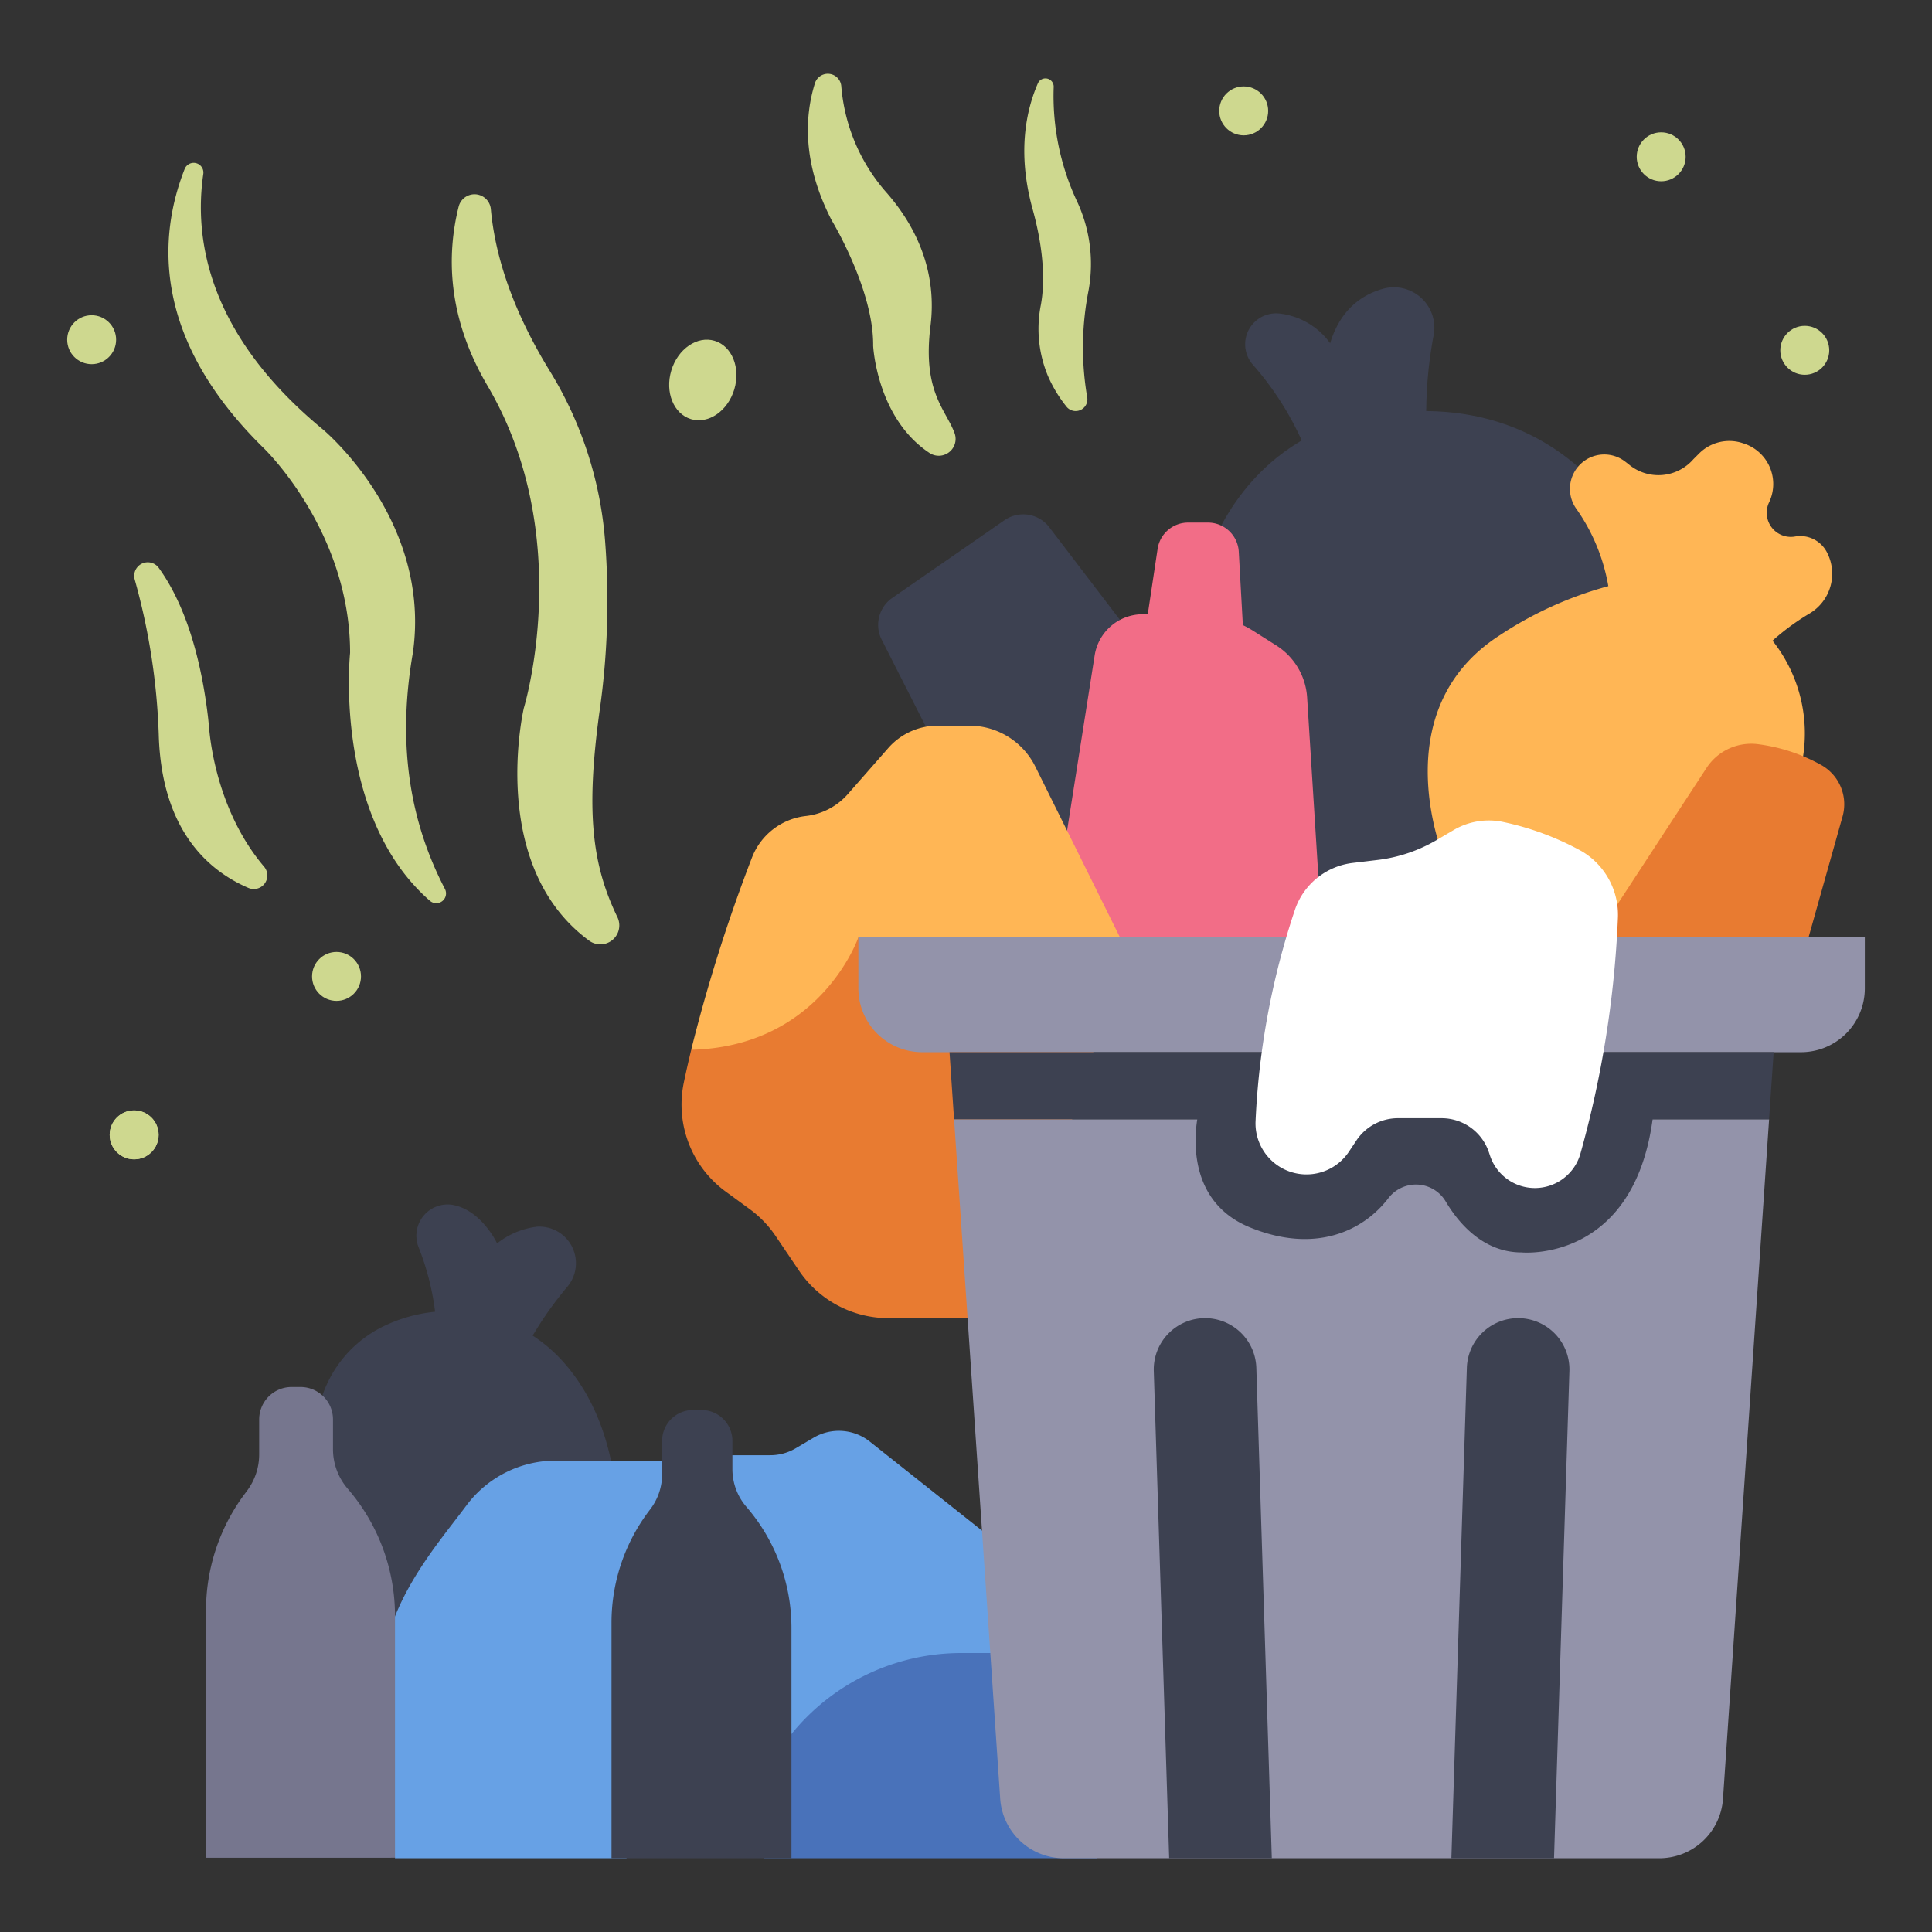 <svg id="icons" height="512" viewBox="0 0 340 340" width="512" xmlns="http://www.w3.org/2000/svg"><rect x="0" y="0" width="340" height="340" fill="#333333" stroke="none"/><path d="m73.639 219.43a46.212 46.212 0 0 1 3.269 15.775l14.306 4.561a63.7 63.7 0 0 1 8.537-13.213 6.436 6.436 0 0 0 -5.272-10.672 14.067 14.067 0 0 0 -7 2.938s-2.7-5.843-7.817-6.78a5.5 5.5 0 0 0 -6.023 7.391z" fill="#3d4151"></path><path d="m98.786 239.3c5.589 6.058 10.424 16.069 9.932 32.516l-10.749 23.556-21.177 13.185h-20.375l-.787-56.583a21.049 21.049 0 0 1 11.358-18.316 26.725 26.725 0 0 1 31.798 5.642z" fill="#3d4151"></path><path d="m57.776 251.8s-.179 11.5 14.787 11.5 18-2.494 18-2.494l3.687 8.459-6.724 19.194-20.062 7.158-12.464-4.705-5.748-14.267-3.362-13.99z" fill="#3d4151"></path><path d="m125.1 256.093h10.467a8.776 8.776 0 0 0 4.464-1.221l3.132-1.85a8.776 8.776 0 0 1 9.92.681l26.245 20.826v37.771l-49.114 6.928z" fill="#67a1e5"></path><path d="m118.007 257.046h-20.176a19.568 19.568 0 0 0 -15.72 7.854c-5.26 7.071-14.157 16.977-14.935 29.61l2.338 32.509h40.74s7.753-34.511 7.753-69.973z" fill="#67a1e5"></path><path d="m193 327.019h-58.495v-11.019a13.179 13.179 0 0 1 2.221-7.358c.646-.96 1.433-2.059 2.362-3.237a38.464 38.464 0 0 1 30.227-14.5h17.49z" fill="#4972ba"></path><path d="m234.086 60.4a12.791 12.791 0 0 0 -8.837-5.214 5.443 5.443 0 0 0 -4.782 8.974 53.755 53.755 0 0 1 10.186 17.209l20.608-2.146a74.728 74.728 0 0 1 1-20.033 7.123 7.123 0 0 0 -8.874-8.373c-3.819 1.083-7.532 3.744-9.301 9.583z" fill="#3d4151"></path><path d="m213.164 96.415s6.285-19.12 27.282-23.085c25.085-4.737 43.69 7.822 51.894 31.671l-21.368 50.94-50.021 2.289z" fill="#3d4151"></path><path d="m284.011 124.857c-.6-9.955-4.355-18.541-17.618-9.935-24.993 16.216-45.442 0-45.442 0v30.335l2.706 10.111 1.444 2.672 45.871-2.1z" fill="#3d4151"></path><path d="m278.014 81.8a6.041 6.041 0 0 0 -.658 7.666 33.437 33.437 0 0 1 5.954 15.6l25.565 10.716a41.8 41.8 0 0 1 9.592-7.827 8.14 8.14 0 0 0 3.016-10.811 5.273 5.273 0 0 0 -5.582-2.727 4.245 4.245 0 0 1 -4.571-6.01 7.494 7.494 0 0 0 -4.489-10.371l-.242-.078a7.5 7.5 0 0 0 -7.57 1.838l-1.029 1.03a8.144 8.144 0 0 1 -11.3.953c-.264-.213-.534-.422-.807-.626a6.019 6.019 0 0 0 -7.879.647z" fill="#ffb655"></path><path d="m254.345 151.642s-11.387-26.353 9.6-39.855a65.583 65.583 0 0 1 18.908-8.586 28.182 28.182 0 0 1 28.426 8.755l.283.332a26.269 26.269 0 0 1 4.952 24.341l-8.973 30.39h-42.459z" fill="#ffb655"></path><path d="m157.026 105.222 19.754-13.679a5.775 5.775 0 0 1 7.877 1.244l18.816 24.656-14.061 35.3-16.964-6.114-17.283-34.053a5.774 5.774 0 0 1 1.861-7.354z" fill="#3d4151"></path><path d="m209.088 91.965h3.5a5.425 5.425 0 0 1 5.417 5.124l.865 15.537h-17.561l2.413-16.043a5.426 5.426 0 0 1 5.366-4.618z" fill="#f26d87"></path><path d="m184.253 168.634 8.391-53.3a8.572 8.572 0 0 1 8.468-7.239h9.276a19.121 19.121 0 0 1 10.22 2.961l4 2.533a11.71 11.71 0 0 1 5.426 9.16l2.708 43.087z" fill="#f26d87"></path><path d="m198.116 167.019-15.91-32.1a12.974 12.974 0 0 0 -11.623-7.212h-5.571a11.564 11.564 0 0 0 -8.69 3.936l-7.112 8.1a11.556 11.556 0 0 1 -7.389 3.862 11.553 11.553 0 0 0 -9.5 7.352 287.4 287.4 0 0 0 -10.676 33.761c13.27 11.093 58.648 5.842 76.471-17.699z" fill="#ffb655"></path><path d="m279.949 166.331 20.36-31.167a9.392 9.392 0 0 1 9.06-4.2 30.971 30.971 0 0 1 11.107 3.648 7.924 7.924 0 0 1 3.79 9.056l-5.99 21.288z" fill="#e87b31"></path><path d="m193.823 180.667c-20.079-7.814-42.763-15.715-42.763-15.715s-6.582 19.24-29.414 19.79c-.468 1.933-.91 3.882-1.317 5.833a18.957 18.957 0 0 0 7.415 19.15l4.212 3.078a19.021 19.021 0 0 1 4.536 4.708l4.116 6.092a19.014 19.014 0 0 0 15.755 8.369h21.326z" fill="#e87b31"></path><path d="m151.06 164.952h177.118a0 0 0 0 1 0 0v8.984a11.23 11.23 0 0 1 -11.23 11.23h-154.658a11.23 11.23 0 0 1 -11.23-11.23v-8.984a0 0 0 0 1 0 0z" fill="#9393aa"></path><path d="m167.905 196.974 8.114 119.571a11.234 11.234 0 0 0 11.208 10.474h104.784a11.234 11.234 0 0 0 11.208-10.474l8.114-119.571z" fill="#9393aa"></path><path d="m212.071 231.972a9.027 9.027 0 0 1 9.023 8.743l2.724 86.3h-18.063l-2.707-85.734a9.029 9.029 0 0 1 9.023-9.309z" fill="#3d4151"></path><path d="m267.166 231.972a9.028 9.028 0 0 0 -9.023 8.743l-2.724 86.3h18.064l2.706-85.734a9.027 9.027 0 0 0 -9.023-9.309z" fill="#3d4151"></path><path d="m312.134 185.167h-145.034l.8 11.807h42.8c-.576 3.575-1.415 14.642 9.23 19.009 11.356 4.659 19.866.777 24.378-5.09a6.149 6.149 0 0 1 4.584-2.425 6.078 6.078 0 0 1 5.52 2.959c2.129 3.592 6.469 8.978 13.348 8.978 0 0 19.63 1.947 23.073-23.431h20.493z" fill="#3d4151"></path><path d="m238.016 151.868 4.41-.527a26.765 26.765 0 0 0 10.377-3.494l3.023-1.775a12.187 12.187 0 0 1 8.918-1.369 49.955 49.955 0 0 1 13.668 5.133 13.007 13.007 0 0 1 6.308 11.8 182.076 182.076 0 0 1 -6.611 41.455 8.334 8.334 0 0 1 -7.994 5.984 8.321 8.321 0 0 1 -7.895-5.69l-.2-.6a8.782 8.782 0 0 0 -8.33-6h-7.671a8.782 8.782 0 0 0 -7.306 3.91l-1.326 1.989a8.97 8.97 0 0 1 -8.994 3.863 8.976 8.976 0 0 1 -7.431-9.3 135.952 135.952 0 0 1 6.948-37.208 12.282 12.282 0 0 1 10.106-8.171z" fill="#fff"></path><path d="m134.505 327.019h-26.89v-41.449a32.63 32.63 0 0 1 6.525-19.576l.353-.469a10.151 10.151 0 0 0 2.029-6.089v-5.854a5.443 5.443 0 0 1 5.443-5.443h1.485a5.443 5.443 0 0 1 5.443 5.443v4.968a10.146 10.146 0 0 0 2.465 6.63 32.627 32.627 0 0 1 7.926 21.316v40.523z" fill="#3d4151"></path><path d="m64.5 326.935h-28.245v-43.535a34.263 34.263 0 0 1 6.853-20.557l.37-.494a10.658 10.658 0 0 0 2.131-6.394v-6.148a5.716 5.716 0 0 1 5.716-5.716h1.559a5.717 5.717 0 0 1 5.717 5.716v5.218a10.657 10.657 0 0 0 2.589 6.963 34.266 34.266 0 0 1 8.324 22.385v42.557z" fill="#76768e"></path><g fill="#ced88f"><path d="m46.464 152.51c-7.7-9.074-9.312-20.662-9.622-23.939-.085-.9-.164-1.807-.275-2.708-1.642-13.378-5.279-21.3-8.625-25.918a2.387 2.387 0 0 0 -4.236 2.036 114.856 114.856 0 0 1 4.232 27.333c.492 16.929 8.868 24 15.812 26.962a2.385 2.385 0 0 0 2.714-3.766z"></path><path d="m75.669 158.536a1.712 1.712 0 0 0 2.627-2.1c-6.129-11.782-8.454-25.411-5.639-41.536 3.35-23.408-15.813-39.31-15.813-39.31-20.27-16.71-22.731-33.534-21.068-44.962a1.709 1.709 0 0 0 -3.289-.86c-4.571 11.632-5.909 29.625 13.889 49.063 0 0 15.188 14.49 15.235 35.966 0 .064 0 .122-.009.187-.167 1.742-2.502 29.134 14.067 43.552z"></path><path d="m103.691 165.551a3.334 3.334 0 0 0 4.947-4.18c-4.428-9.144-5.534-18.408-3.186-35.784a137.28 137.28 0 0 0 1.026-30.475 66.986 66.986 0 0 0 -9.695-29.779c-7.084-11.515-9.734-21.15-10.4-28.508a2.882 2.882 0 0 0 -5.663-.473c-2.096 8.348-2.097 19.358 5.08 31.548 15.621 26.547 6.388 56.7 6.388 56.7s-6.509 27.724 11.503 40.951z"></path><path d="m167.992 76.231c-1.552-4.2-5.693-7.271-4.237-18.889 1.095-8.742-1.864-16.708-7.654-23.347a32.222 32.222 0 0 1 -8.047-18.826 2.379 2.379 0 0 0 -4.64-.522c-1.813 5.819-2.234 14.041 2.924 24.078 0 0 7.433 12.231 7.324 22.132 0 0 .607 12.665 9.875 18.831a2.962 2.962 0 0 0 4.455-3.457z"></path><path d="m191.328 69.9a51.752 51.752 0 0 1 .231-18.742 25.994 25.994 0 0 0 -2.1-15.892 43.694 43.694 0 0 1 -4.027-19.956 1.454 1.454 0 0 0 -2.785-.641c-2.032 4.665-3.7 12.13-.927 22.123 2.3 8.314 2.006 13.856 1.458 16.844a21.574 21.574 0 0 0 1.229 12.5 23.585 23.585 0 0 0 3.276 5.426 2.065 2.065 0 0 0 3.645-1.662z"></path><circle cx="23.607" cy="199.717" r="4.306"></circle><circle cx="59.223" cy="171.832" r="4.306"></circle><circle cx="16.128" cy="59.783" r="4.306"></circle><circle cx="218.871" cy="19.512" r="4.306"></circle><circle cx="292.34" cy="27.593" r="4.306"></circle><circle cx="317.61" cy="61.648" r="4.306"></circle><circle cx="23.607" cy="199.717" r="4.306"></circle><ellipse cx="123.729" cy="66.854" rx="7.201" ry="5.787" transform="matrix(.289 -.957 .957 .289 23.944 165.957)"></ellipse></g></svg>